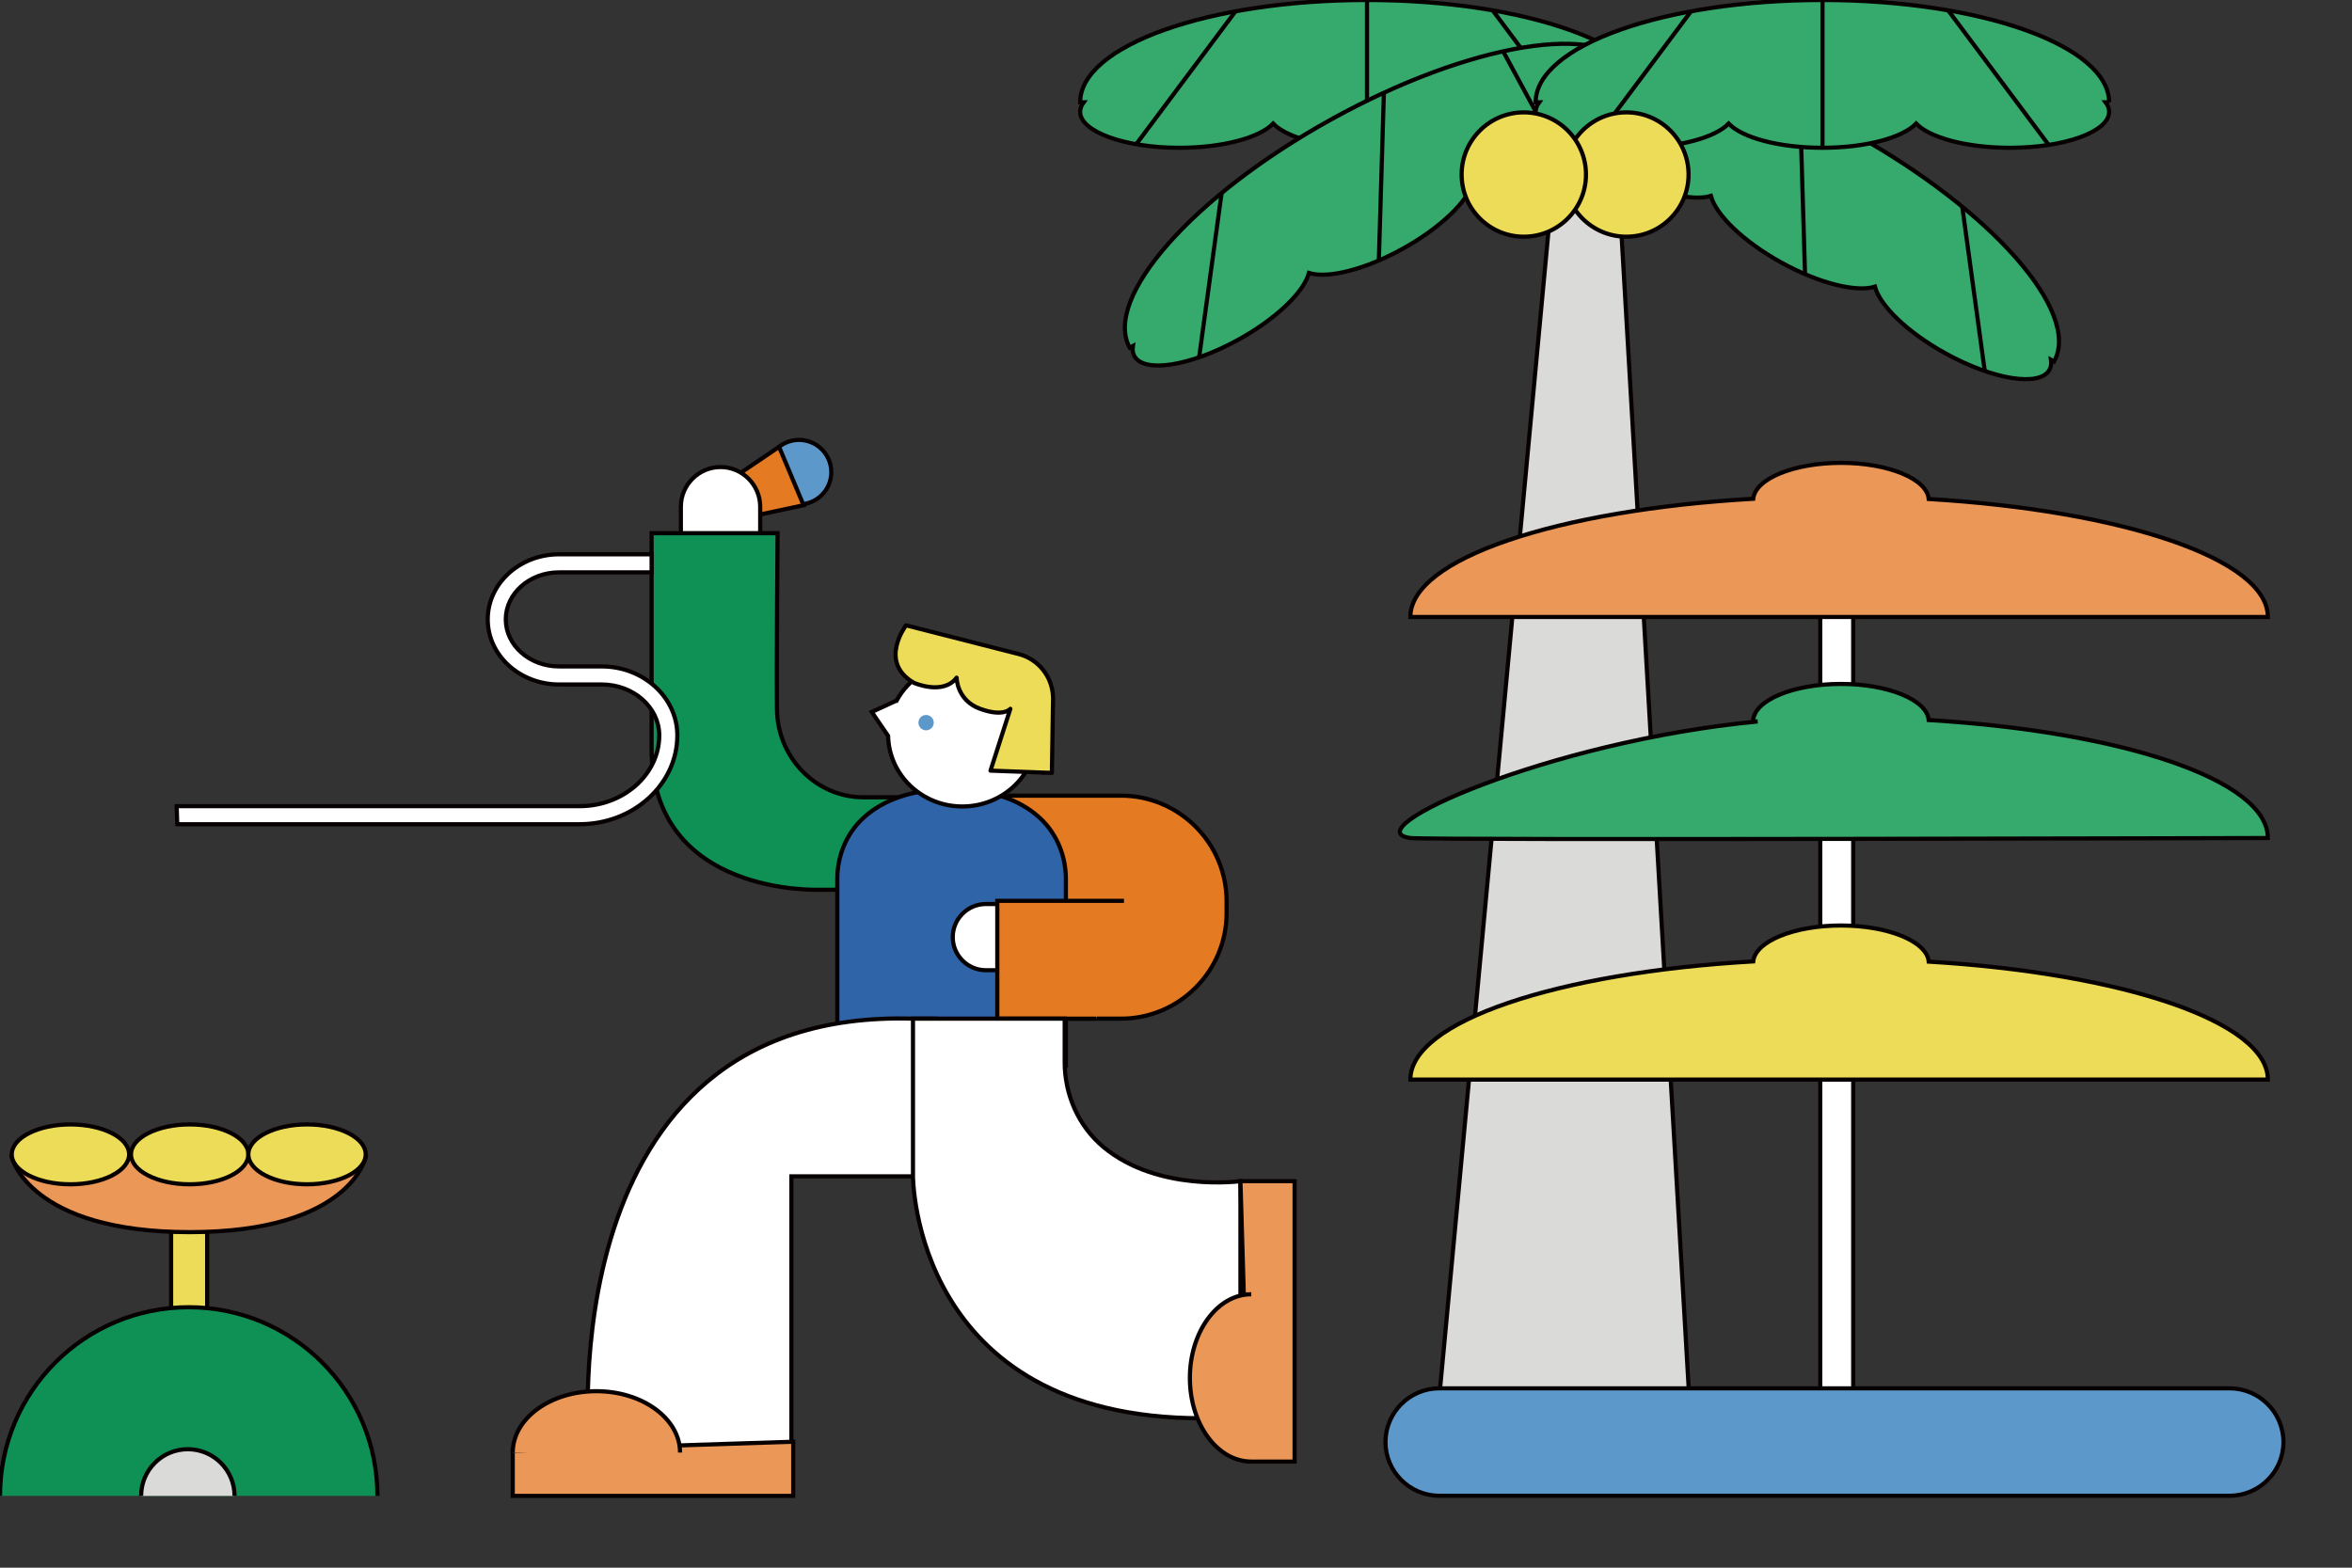 <?xml version="1.0" encoding="utf-8"?>
<!-- Generator: Adobe Illustrator 16.0.0, SVG Export Plug-In . SVG Version: 6.00 Build 0)  -->
<!DOCTYPE svg PUBLIC "-//W3C//DTD SVG 1.1//EN" "http://www.w3.org/Graphics/SVG/1.1/DTD/svg11.dtd">
<svg version="1.1" id="圖層_1" xmlns="http://www.w3.org/2000/svg" xmlns:xlink="http://www.w3.org/1999/xlink" x="0px" y="0px"
	 width="222px" height="148px" viewBox="0 0 222 148" enable-background="new 0 0 222 148" xml:space="preserve">
<rect x="0" y="0" width="222" height="148" fill="#333333" stroke="none"/>
<g>
	<polygon fill="#DADAD8" points="146.779,15.182 135.84,132.002 159.447,132.002 152.646,15.182 	"/>
	<polygon fill="none" stroke="#070001" stroke-width="0.393" stroke-miterlimit="10" points="146.779,15.182 135.84,132.002 
		159.447,132.002 152.646,15.182 	"/>
	<path fill="#36A96C" d="M156.08,9.657C156.08,4.324,143.963,0,129.017,0c-14.947,0-27.064,4.323-27.064,9.656h0.333
		c-0.216,0.286-0.333,0.587-0.333,0.898c0,1.877,4.193,3.398,9.366,3.398c4.098,0,7.578-0.955,8.85-2.285
		c1.271,1.33,4.751,2.285,8.849,2.285c4.098,0,7.579-0.955,8.848-2.285c1.271,1.33,4.752,2.285,8.85,2.285
		c5.172,0,9.365-1.521,9.365-3.398c0-0.311-0.117-0.612-0.332-0.898H156.08z"/>
	<path fill="none" stroke="#070001" stroke-width="0.393" stroke-miterlimit="10" d="M156.08,9.657
		C156.08,4.324,143.963,0,129.017,0c-14.947,0-27.064,4.323-27.064,9.656h0.333c-0.216,0.286-0.333,0.587-0.333,0.898
		c0,1.877,4.193,3.398,9.366,3.398c4.098,0,7.578-0.955,8.85-2.285c1.271,1.33,4.751,2.285,8.849,2.285
		c4.098,0,7.579-0.955,8.848-2.285c1.271,1.33,4.752,2.285,8.85,2.285c5.172,0,9.365-1.521,9.365-3.398
		c0-0.311-0.117-0.612-0.332-0.898H156.08z"/>
	<g>
		<defs>
			<path id="SVGID_1_" d="M101.953,9.657h0.333c-0.215,0.287-0.333,0.587-0.333,0.898c0,1.877,4.194,3.398,9.366,3.398
				c4.098,0,7.578-0.955,8.85-2.284c1.271,1.33,4.751,2.284,8.849,2.284c4.098,0,7.579-0.955,8.848-2.284
				c1.271,1.33,4.752,2.284,8.85,2.284c5.172,0,9.365-1.521,9.365-3.398c0-0.312-0.117-0.612-0.332-0.898h0.332
				C156.08,4.324,143.963,0,129.017,0C114.07,0,101.953,4.324,101.953,9.657"/>
		</defs>
		<clipPath id="SVGID_2_">
			<use xlink:href="#SVGID_1_"  overflow="visible"/>
		</clipPath>
		
			<line clip-path="url(#SVGID_2_)" fill="none" stroke="#070001" stroke-width="0.393" stroke-miterlimit="10" x1="117.959" y1="-0.731" x2="103.662" y2="18.413"/>
		
			<line clip-path="url(#SVGID_2_)" fill="none" stroke="#070001" stroke-width="0.393" stroke-miterlimit="10" x1="139.133" y1="-1.377" x2="153.43" y2="17.768"/>
		
			<line clip-path="url(#SVGID_2_)" fill="none" stroke="#070001" stroke-width="0.393" stroke-miterlimit="10" x1="129.029" y1="-1.538" x2="129.029" y2="16.858"/>
	</g>
	<path fill="#36A96C" d="M153.994,6.622c-2.584-4.666-15.277-2.581-28.356,4.657c-13.077,7.238-21.585,16.888-19.002,21.554
		l0.292-0.162c-0.05,0.355-0.007,0.675,0.144,0.947c0.909,1.643,5.314,0.943,9.84-1.562c3.585-1.984,6.168-4.505,6.636-6.284
		c1.756,0.548,5.264-0.301,8.848-2.286c3.586-1.984,6.168-4.505,6.637-6.284c1.756,0.548,5.264-0.302,8.848-2.286
		c4.527-2.505,7.459-5.867,6.549-7.509c-0.15-0.272-0.398-0.479-0.725-0.625L153.994,6.622z"/>
	<path fill="none" stroke="#070001" stroke-width="0.393" stroke-miterlimit="10" d="M153.994,6.622
		c-2.584-4.666-15.277-2.581-28.356,4.657c-13.077,7.238-21.585,16.888-19.002,21.554l0.292-0.162
		c-0.05,0.355-0.007,0.675,0.144,0.947c0.909,1.643,5.314,0.943,9.84-1.562c3.585-1.984,6.168-4.505,6.636-6.284
		c1.756,0.548,5.264-0.301,8.848-2.286c3.586-1.984,6.168-4.505,6.637-6.284c1.756,0.548,5.264-0.302,8.848-2.286
		c4.527-2.505,7.459-5.867,6.549-7.509c-0.15-0.272-0.398-0.479-0.725-0.625L153.994,6.622z"/>
	<g>
		<defs>
			<path id="SVGID_3_" d="M125.638,11.279c-13.077,7.238-21.585,16.888-19.002,21.554l0.291-0.161
				c-0.05,0.354-0.007,0.675,0.144,0.947c0.909,1.642,5.314,0.943,9.84-1.562c3.585-1.984,6.168-4.505,6.637-6.285
				c1.755,0.548,5.263-0.302,8.847-2.286c3.586-1.984,6.168-4.505,6.637-6.284c1.756,0.548,5.264-0.302,8.848-2.286
				c4.527-2.505,7.459-5.867,6.549-7.509c-0.15-0.272-0.398-0.479-0.725-0.625l0.289-0.161c-0.93-1.684-3.182-2.489-6.291-2.489
				C142.195,4.132,133.996,6.653,125.638,11.279"/>
		</defs>
		<clipPath id="SVGID_4_">
			<use xlink:href="#SVGID_3_"  overflow="visible"/>
		</clipPath>
		
			<line clip-path="url(#SVGID_4_)" fill="none" stroke="#070001" stroke-width="0.393" stroke-miterlimit="10" x1="115.61" y1="15.993" x2="112.372" y2="39.667"/>
		
			<line clip-path="url(#SVGID_4_)" fill="none" stroke="#070001" stroke-width="0.393" stroke-miterlimit="10" x1="139.031" y1="-0.421" x2="150.393" y2="20.599"/>
		
			<line clip-path="url(#SVGID_4_)" fill="none" stroke="#070001" stroke-width="0.393" stroke-miterlimit="10" x1="130.661" y1="7.479" x2="130.107" y2="25.867"/>
	</g>
	<path fill="#36A96C" d="M146.525,7.914c2.582-4.667,15.277-2.582,28.355,4.656c13.076,7.238,21.584,16.888,19.002,21.555
		l-0.291-0.162c0.049,0.354,0.008,0.675-0.145,0.947c-0.908,1.642-5.314,0.943-9.84-1.562c-3.586-1.984-6.168-4.505-6.635-6.284
		c-1.756,0.548-5.264-0.302-8.85-2.286c-3.584-1.984-6.168-4.505-6.635-6.284c-1.756,0.549-5.264-0.301-8.85-2.286
		c-4.525-2.504-7.457-5.867-6.549-7.509c0.15-0.272,0.398-0.479,0.727-0.625L146.525,7.914z"/>
	<path fill="none" stroke="#070001" stroke-width="0.393" stroke-miterlimit="10" d="M146.525,7.914
		c2.582-4.667,15.277-2.582,28.355,4.656c13.076,7.238,21.584,16.888,19.002,21.555l-0.291-0.162
		c0.049,0.354,0.008,0.675-0.145,0.947c-0.908,1.642-5.314,0.943-9.84-1.562c-3.586-1.984-6.168-4.505-6.635-6.284
		c-1.756,0.548-5.264-0.302-8.85-2.286c-3.584-1.984-6.168-4.505-6.635-6.284c-1.756,0.549-5.264-0.301-8.85-2.286
		c-4.525-2.504-7.457-5.867-6.549-7.509c0.15-0.272,0.398-0.479,0.727-0.625L146.525,7.914z"/>
	<g>
		<defs>
			<path id="SVGID_5_" d="M146.525,7.914l0.291,0.161c-0.328,0.146-0.576,0.352-0.727,0.625c-0.908,1.642,2.023,5.004,6.549,7.509
				c3.586,1.983,7.094,2.833,8.85,2.285c0.467,1.779,3.049,4.3,6.635,6.284c3.586,1.984,7.094,2.834,8.85,2.286
				c0.467,1.779,3.049,4.3,6.635,6.284c4.525,2.505,8.932,3.204,9.84,1.562c0.152-0.272,0.193-0.593,0.145-0.947l0.291,0.162
				c2.582-4.667-5.926-14.316-19.002-21.554c-8.357-4.626-16.557-7.146-22.063-7.146C149.709,5.425,147.457,6.23,146.525,7.914"/>
		</defs>
		<clipPath id="SVGID_6_">
			<use xlink:href="#SVGID_5_"  overflow="visible"/>
		</clipPath>
		
			<line clip-path="url(#SVGID_6_)" fill="none" stroke="#070001" stroke-width="0.393" stroke-miterlimit="10" x1="184.908" y1="17.285" x2="188.148" y2="40.958"/>
		
			<line clip-path="url(#SVGID_6_)" fill="none" stroke="#070001" stroke-width="0.393" stroke-miterlimit="10" x1="161.486" y1="0.871" x2="150.127" y2="21.891"/>
		
			<line clip-path="url(#SVGID_6_)" fill="none" stroke="#070001" stroke-width="0.393" stroke-miterlimit="10" x1="169.857" y1="8.771" x2="170.412" y2="27.159"/>
	</g>
	<path fill="#36A96C" d="M199.074,9.657C199.074,4.324,186.957,0,172.01,0s-27.063,4.323-27.063,9.656h0.332
		c-0.215,0.286-0.332,0.587-0.332,0.898c0,1.877,4.193,3.398,9.365,3.398c4.098,0,7.578-0.955,8.85-2.285
		c1.27,1.33,4.75,2.285,8.848,2.285s7.578-0.955,8.85-2.285c1.271,1.33,4.752,2.285,8.848,2.285c5.174,0,9.367-1.521,9.367-3.398
		c0-0.311-0.117-0.612-0.334-0.898H199.074z"/>
	<path fill="none" stroke="#070001" stroke-width="0.393" stroke-miterlimit="10" d="M199.074,9.657
		C199.074,4.324,186.957,0,172.01,0s-27.063,4.323-27.063,9.656h0.332c-0.215,0.286-0.332,0.587-0.332,0.898
		c0,1.877,4.193,3.398,9.365,3.398c4.098,0,7.578-0.955,8.85-2.285c1.27,1.33,4.75,2.285,8.848,2.285s7.578-0.955,8.85-2.285
		c1.271,1.33,4.752,2.285,8.848,2.285c5.174,0,9.367-1.521,9.367-3.398c0-0.311-0.117-0.612-0.334-0.898H199.074z"/>
	<g>
		<defs>
			<path id="SVGID_7_" d="M144.947,9.657h0.332c-0.215,0.287-0.332,0.587-0.332,0.898c0,1.877,4.193,3.398,9.365,3.398
				c4.098,0,7.578-0.955,8.85-2.284c1.27,1.33,4.75,2.284,8.848,2.284s7.578-0.955,8.85-2.284c1.271,1.33,4.752,2.284,8.848,2.284
				c5.174,0,9.367-1.521,9.367-3.398c0-0.312-0.117-0.612-0.334-0.898h0.334C199.074,4.324,186.957,0,172.01,0
				S144.947,4.324,144.947,9.657"/>
		</defs>
		<clipPath id="SVGID_8_">
			<use xlink:href="#SVGID_7_"  overflow="visible"/>
		</clipPath>
		
			<line clip-path="url(#SVGID_8_)" fill="none" stroke="#070001" stroke-width="0.393" stroke-miterlimit="10" x1="160.953" y1="-0.731" x2="146.654" y2="18.413"/>
		
			<line clip-path="url(#SVGID_8_)" fill="none" stroke="#070001" stroke-width="0.393" stroke-miterlimit="10" x1="182.125" y1="-1.377" x2="196.424" y2="17.768"/>
		
			<line clip-path="url(#SVGID_8_)" fill="none" stroke="#070001" stroke-width="0.393" stroke-miterlimit="10" x1="172.021" y1="-1.538" x2="172.021" y2="16.858"/>
	</g>
	<path fill="#EDDC57" d="M159.379,16.477c0,3.241-2.627,5.868-5.867,5.868s-5.869-2.627-5.869-5.868
		c0-3.241,2.629-5.868,5.869-5.868S159.379,13.236,159.379,16.477"/>
	<circle fill="none" stroke="#070001" stroke-width="0.393" stroke-miterlimit="10" cx="153.511" cy="16.477" r="5.868"/>
	<path fill="#EDDC57" d="M149.697,16.477c0,3.241-2.627,5.868-5.867,5.868c-3.242,0-5.869-2.627-5.869-5.868
		c0-3.241,2.627-5.868,5.869-5.868C147.07,10.609,149.697,13.236,149.697,16.477"/>
	<circle fill="none" stroke="#070001" stroke-width="0.393" stroke-miterlimit="10" cx="143.829" cy="16.477" r="5.868"/>
</g>
<g>
	<path fill="#FFFFFF" d="M173.365,138.953L173.365,138.953c-0.855,0-1.555-0.699-1.555-1.555V49.77c0-0.855,0.699-1.556,1.555-1.556
		s1.555,0.7,1.555,1.556v87.629C174.92,138.254,174.221,138.953,173.365,138.953"/>
	<path fill="none" stroke="#070001" stroke-width="0.393" stroke-miterlimit="10" d="M173.365,138.953L173.365,138.953
		c-0.855,0-1.555-0.699-1.555-1.555V49.77c0-0.855,0.699-1.556,1.555-1.556s1.555,0.7,1.555,1.556v87.629
		C174.92,138.254,174.221,138.953,173.365,138.953z"/>
	<path fill="#EA9757" d="M182.049,47.107c-0.166-1.895-3.811-3.41-8.283-3.41c-4.457,0-8.092,1.503-8.283,3.389
		c-18.465,1.057-32.363,5.651-32.363,11.16h80.938C214.057,52.772,200.336,48.201,182.049,47.107"/>
	<path fill="none" stroke="#070001" stroke-width="0.393" stroke-miterlimit="10" d="M182.049,47.107
		c-0.166-1.895-3.811-3.41-8.283-3.41c-4.457,0-8.092,1.503-8.283,3.389c-18.465,1.057-32.363,5.651-32.363,11.16h80.938
		C214.057,52.772,200.336,48.201,182.049,47.107z"/>
	<path fill="#36A96C" d="M182.049,67.977c-0.166-1.895-3.811-3.41-8.283-3.41c-4.58,0-8.291,1.587-8.291,3.544h0.422
		c-19.824,1.9-38.297,10.258-32.777,11.004c1.627,0.22,80.938,0,80.938,0C214.057,73.642,200.336,69.071,182.049,67.977"/>
	<path fill="none" stroke="#070001" stroke-width="0.393" stroke-miterlimit="10" d="M182.049,67.977
		c-0.166-1.895-3.811-3.41-8.283-3.41c-4.58,0-8.291,1.587-8.291,3.544h0.422c-19.824,1.9-38.297,10.258-32.777,11.004
		c1.627,0.22,80.938,0,80.938,0C214.057,73.642,200.336,69.071,182.049,67.977z"/>
	<path fill="#EDDC57" d="M182.049,90.783c-0.166-1.895-3.811-3.41-8.283-3.41c-4.457,0-8.092,1.504-8.283,3.389
		c-18.465,1.057-32.363,5.65-32.363,11.16h80.938C214.057,96.449,200.336,91.877,182.049,90.783"/>
	<path fill="none" stroke="#070001" stroke-width="0.393" stroke-miterlimit="10" d="M182.049,90.783
		c-0.166-1.895-3.811-3.41-8.283-3.41c-4.457,0-8.092,1.504-8.283,3.389c-18.465,1.057-32.363,5.65-32.363,11.16h80.938
		C214.057,96.449,200.336,91.877,182.049,90.783z"/>
	<path fill="#5D98CA" d="M210.457,141.209h-74.615c-2.789,0-5.071-2.281-5.071-5.07s2.282-5.072,5.071-5.072h74.615
		c2.791,0,5.072,2.283,5.072,5.072S213.248,141.209,210.457,141.209"/>
	<path fill="none" stroke="#070001" stroke-width="0.393" stroke-miterlimit="10" d="M210.457,141.209h-74.615
		c-2.789,0-5.071-2.281-5.071-5.07s2.282-5.072,5.071-5.072h74.615c2.791,0,5.072,2.283,5.072,5.072
		S213.248,141.209,210.457,141.209z"/>
</g>
<g>
	<path fill="#5D98CA" d="M76.597,47.383c-1.551,0.651-3.336-0.079-3.987-1.63s0.079-3.336,1.63-3.987
		c1.551-0.651,3.336,0.079,3.987,1.63C78.878,44.947,78.148,46.732,76.597,47.383"/>
	<circle fill="none" stroke="#070001" stroke-width="0.393" stroke-miterlimit="10" cx="75.419" cy="44.574" r="3.045"/>
	<polygon fill="#E47B22" points="73.535,42.185 75.847,47.698 67.256,49.526 66.245,47.116 	"/>
	<polygon fill="none" stroke="#070001" stroke-width="0.393" stroke-miterlimit="10" points="73.535,42.185 75.847,47.698 
		67.256,49.526 66.245,47.116 	"/>
	<path fill="#FFFFFF" d="M64.266,52.851v-5.017c0-2.059,1.685-3.743,3.743-3.743c2.059,0,3.743,1.684,3.743,3.743v5.017
		c0,2.059-1.684,3.743-3.743,3.743C65.95,56.594,64.266,54.91,64.266,52.851"/>
	<path fill="none" stroke="#070001" stroke-width="0.393" stroke-miterlimit="10" d="M64.266,52.851v-5.017
		c0-2.059,1.685-3.743,3.743-3.743c2.059,0,3.743,1.684,3.743,3.743v5.017c0,2.059-1.684,3.743-3.743,3.743
		C65.95,56.594,64.266,54.91,64.266,52.851z"/>
	<path fill="#0F9054" d="M73.396,50.334c0,0-0.104,11.807-0.058,16.634c0.042,4.367,3.417,8.078,7.78,8.291
		c0.138,0.007,0.277,0.011,0.417,0.011h15.588v8.728H77.412c0,0-15.91,0.697-15.91-13.333V50.334H73.396z"/>
	<path fill="none" stroke="#070001" stroke-width="0.393" stroke-miterlimit="10" d="M73.396,50.334c0,0-0.104,11.807-0.058,16.634
		c0.042,4.367,3.417,8.078,7.78,8.291c0.138,0.007,0.277,0.011,0.417,0.011h15.588v8.728H77.412c0,0-15.91,0.697-15.91-13.333
		V50.334H73.396z"/>
	<path fill="#E47B22" d="M105.816,96.168H92.261c-5.478,0-9.959-4.482-9.959-9.961v-1.133c0-5.477,4.482-9.959,9.959-9.959h13.555
		c5.478,0,9.959,4.482,9.959,9.959v1.133C115.775,91.686,111.293,96.168,105.816,96.168"/>
	<path fill="none" stroke="#070001" stroke-width="0.393" stroke-miterlimit="10" d="M105.816,96.168H92.261
		c-5.478,0-9.959-4.482-9.959-9.961v-1.133c0-5.477,4.482-9.959,9.959-9.959h13.555c5.478,0,9.959,4.482,9.959,9.959v1.133
		C115.775,91.686,111.293,96.168,105.816,96.168z"/>
	<path fill="#3064A8" d="M98.25,77.317c-1.534-1.466-4.061-2.749-8.197-2.841v-0.009c-0.08,0-0.156,0.004-0.234,0.004
		c-0.079,0-0.154-0.004-0.234-0.004v0.009c-4.137,0.092-6.664,1.375-8.198,2.841c-1.536,1.469-2.355,3.533-2.355,5.658v17.627
		h10.553h0.469h10.553V82.975C100.606,80.85,99.786,78.786,98.25,77.317"/>
	<path fill="none" stroke="#070001" stroke-width="0.393" stroke-miterlimit="10" d="M98.25,77.317
		c-1.534-1.466-4.061-2.749-8.197-2.841v-0.009c-0.08,0-0.156,0.004-0.234,0.004c-0.079,0-0.154-0.004-0.234-0.004v0.009
		c-4.137,0.092-6.664,1.375-8.198,2.841c-1.536,1.469-2.355,3.533-2.355,5.658v17.627h10.553h0.469h10.553V82.975
		C100.606,80.85,99.786,78.786,98.25,77.317z"/>
	<path fill="#FFFFFF" d="M99.616,89.295h-1.562c-0.641,0-1.165-0.523-1.165-1.164s0.524-1.164,1.165-1.164h1.562
		c0.641,0,1.165,0.523,1.165,1.164S100.257,89.295,99.616,89.295"/>
	<path fill="none" stroke="#070001" stroke-width="0.393" stroke-miterlimit="10" d="M99.616,89.295h-1.562
		c-0.641,0-1.165-0.523-1.165-1.164s0.524-1.164,1.165-1.164h1.562c0.641,0,1.165,0.523,1.165,1.164S100.257,89.295,99.616,89.295z"
		/>
	<path fill="#FFFFFF" d="M95.212,91.596h-2.159c-1.719,0-3.125-1.406-3.125-3.125s1.406-3.125,3.125-3.125h2.159
		c1.718,0,3.125,1.406,3.125,3.125S96.93,91.596,95.212,91.596"/>
	<path fill="none" stroke="#070001" stroke-width="0.393" stroke-miterlimit="10" d="M95.212,91.596h-2.159
		c-1.719,0-3.125-1.406-3.125-3.125s1.406-3.125,3.125-3.125h2.159c1.718,0,3.125,1.406,3.125,3.125S96.93,91.596,95.212,91.596z"/>
	<polyline fill="#E47B22" points="106.09,85.045 94.132,85.045 94.132,96.168 103.473,96.168 	"/>
	<polyline fill="none" stroke="#070001" stroke-width="0.393" stroke-miterlimit="10" points="106.09,85.045 94.132,85.045 
		94.132,96.168 103.473,96.168 	"/>
	<path fill="#FFFFFF" d="M90.834,62.5c-2.693,0-5.029,1.476-6.205,3.639l-0.003-0.001l-2.342,1.078l1.542,2.257
		c0.086,3.693,3.188,6.663,7.009,6.663c3.875,0,7.016-3.053,7.016-6.818C97.851,65.552,94.709,62.5,90.834,62.5"/>
	<path fill="none" stroke="#070001" stroke-width="0.393" stroke-miterlimit="10" d="M90.834,62.5
		c-2.693,0-5.029,1.476-6.205,3.639l-0.003-0.001l-2.342,1.078l1.542,2.257c0.086,3.693,3.188,6.663,7.009,6.663
		c3.875,0,7.016-3.053,7.016-6.818C97.851,65.552,94.709,62.5,90.834,62.5z"/>
	<path fill="#EDDC57" d="M99.394,66.068l0.004-0.259l-0.005,0.001c-0.054-1.9-1.355-3.583-3.252-4.066l-10.619-2.71
		c0,0-2.664,3.473,0.745,5.433c0,0,2.749,1.214,4.027-0.491c0,0,0,2.131,2.216,2.94s2.855,0,2.855,0l-1.875,5.837l4.883,0.18
		c0.035,0.011,0.067,0.023,0.102,0.033l0.004-0.029l0.806,0.029l0.108-6.838C99.394,66.109,99.394,66.089,99.394,66.068"/>
	
		<path fill="none" stroke="#070001" stroke-width="0.393" stroke-linecap="round" stroke-linejoin="round" stroke-miterlimit="10" d="
		M99.394,66.068l0.004-0.259l-0.005,0.001c-0.054-1.9-1.355-3.583-3.252-4.066l-10.619-2.71c0,0-2.664,3.473,0.745,5.433
		c0,0,2.749,1.214,4.027-0.491c0,0,0,2.131,2.216,2.94s2.855,0,2.855,0l-1.875,5.837l4.883,0.18
		c0.035,0.011,0.067,0.023,0.102,0.033l0.004-0.029l0.806,0.029l0.108-6.838C99.394,66.109,99.394,66.089,99.394,66.068z"/>
	<path fill="#5D98CA" d="M88.137,68.224c0,0.4-0.325,0.724-0.725,0.724s-0.724-0.324-0.724-0.724s0.324-0.725,0.724-0.725
		S88.137,67.824,88.137,68.224"/>
	<path fill="#FFFFFF" d="M88.334,111.053H74.699v25.566H55.609c0,0-3.977-41.475,30.566-40.451h2.159V111.053z"/>
	<path fill="none" stroke="#070001" stroke-width="0.393" stroke-miterlimit="10" d="M88.334,111.053H74.699v25.566H55.609
		c0,0-3.977-41.475,30.566-40.451h2.159V111.053z"/>
	<path fill="#FFFFFF" d="M86.175,96.168v14.885c0,0,0,22.84,27.271,22.84h3.636v-22.385c0,0-7.771,1.07-12.922-3.215
		c-2.37-1.973-3.667-4.951-3.667-8.033v-4.092H86.175z"/>
	<path fill="none" stroke="#070001" stroke-width="0.393" stroke-miterlimit="10" d="M86.175,96.168v14.885
		c0,0,0,22.84,27.271,22.84h3.636v-22.385c0,0-7.771,1.07-12.922-3.215c-2.37-1.973-3.667-4.951-3.667-8.033v-4.092H86.175z"/>
	<polygon fill="#EA9757" points="122.195,137.982 117.869,137.982 117.082,111.508 122.195,111.508 	"/>
	<polygon fill="none" stroke="#070001" stroke-width="0.393" stroke-miterlimit="10" points="122.195,137.982 117.869,137.982 
		117.082,111.508 122.195,111.508 	"/>
	<path fill="#EA9757" d="M118.105,137.982c-3.2,0-5.795-3.535-5.795-7.896s2.595-7.898,5.795-7.898"/>
	<path fill="none" stroke="#070001" stroke-width="0.393" stroke-miterlimit="10" d="M118.105,137.982
		c-3.2,0-5.795-3.535-5.795-7.896s2.595-7.898,5.795-7.898"/>
	<polygon fill="#EA9757" points="48.395,141.223 48.395,136.959 74.87,136.109 74.87,141.223 	"/>
	<polygon fill="none" stroke="#070001" stroke-width="0.393" stroke-miterlimit="10" points="48.395,141.223 48.395,136.959 
		74.87,136.109 74.87,141.223 	"/>
	<path fill="#EA9757" d="M48.395,137.133c0-3.199,3.536-5.795,7.897-5.795c4.362,0,7.897,2.596,7.897,5.795"/>
	<path fill="none" stroke="#070001" stroke-width="0.393" stroke-miterlimit="10" d="M48.395,137.133
		c0-3.199,3.536-5.795,7.897-5.795c4.362,0,7.897,2.596,7.897,5.795"/>
	<path fill="#FFFFFF" d="M54.708,77.811H16.729l-0.052-1.704h38.031c4.146,0,7.518-2.997,7.518-6.681
		c0-2.65-2.438-4.807-5.436-4.807h-4.023c-3.712,0-6.732-2.756-6.732-6.144c0-3.388,3.02-6.145,6.732-6.145h8.736v1.705h-8.736
		c-2.773,0-5.028,1.991-5.028,4.44c0,2.448,2.255,4.44,5.028,4.44h4.023c3.937,0,7.141,2.921,7.141,6.511
		C63.93,74.05,59.793,77.811,54.708,77.811"/>
	<path fill="none" stroke="#070001" stroke-width="0.393" stroke-miterlimit="10" d="M54.708,77.811H16.729l-0.052-1.704h38.031
		c4.146,0,7.518-2.997,7.518-6.681c0-2.65-2.438-4.807-5.436-4.807h-4.023c-3.712,0-6.732-2.756-6.732-6.144
		c0-3.388,3.02-6.145,6.732-6.145h8.736v1.705h-8.736c-2.773,0-5.028,1.991-5.028,4.44c0,2.448,2.255,4.44,5.028,4.44h4.023
		c3.937,0,7.141,2.921,7.141,6.511C63.93,74.05,59.793,77.811,54.708,77.811z"/>
</g>
<g>
	<path fill="#EDDC57" d="M17.852,133.563L17.852,133.563c-0.935,0-1.701-0.766-1.701-1.701v-17.502c0-0.936,0.766-1.701,1.701-1.701
		c0.936,0,1.701,0.766,1.701,1.701v17.502C19.553,132.797,18.787,133.563,17.852,133.563"/>
	<path fill="none" stroke="#070001" stroke-width="0.393" stroke-miterlimit="10" d="M17.852,133.563L17.852,133.563
		c-0.935,0-1.701-0.766-1.701-1.701v-17.502c0-0.936,0.766-1.701,1.701-1.701c0.936,0,1.701,0.766,1.701,1.701v17.502
		C19.553,132.797,18.787,133.563,17.852,133.563z"/>
	<path fill="#0F9054" d="M0,141.223c0-9.838,7.976-17.813,17.813-17.813s17.813,7.975,17.813,17.813"/>
	<path fill="none" stroke="#070001" stroke-width="0.393" stroke-miterlimit="10" d="M0,141.223
		c0-9.838,7.976-17.813,17.813-17.813s17.813,7.975,17.813,17.813"/>
	<path fill="#DADAD8" d="M13.32,141.223c0-2.434,1.974-4.408,4.408-4.408c2.435,0,4.409,1.975,4.409,4.408"/>
	<path fill="none" stroke="#070001" stroke-width="0.393" stroke-miterlimit="10" d="M13.32,141.223
		c0-2.434,1.974-4.408,4.408-4.408c2.435,0,4.409,1.975,4.409,4.408"/>
	<path fill="#EA9757" d="M1.111,109.244c0,0,1.641,7.078,16.799,7.078c15.158,0,16.606-7.078,16.606-7.078H1.111z"/>
	<path fill="none" stroke="#070001" stroke-width="0.393" stroke-miterlimit="10" d="M1.111,109.244c0,0,1.641,7.078,16.799,7.078
		c15.158,0,16.606-7.078,16.606-7.078H1.111z"/>
	<path fill="#EDDC57" d="M12.187,108.979c0,1.561-2.479,2.826-5.538,2.826c-3.059,0-5.538-1.266-5.538-2.826
		s2.479-2.828,5.538-2.828C9.707,106.15,12.187,107.418,12.187,108.979"/>
	
		<ellipse fill="none" stroke="#070001" stroke-width="0.393" stroke-miterlimit="10" cx="6.649" cy="108.979" rx="5.538" ry="2.826"/>
	<path fill="#EDDC57" d="M23.441,108.979c0,1.561-2.479,2.826-5.538,2.826c-3.059,0-5.539-1.266-5.539-2.826
		s2.479-2.828,5.539-2.828C20.961,106.15,23.441,107.418,23.441,108.979"/>
	
		<ellipse fill="none" stroke="#070001" stroke-width="0.393" stroke-miterlimit="10" cx="17.903" cy="108.979" rx="5.538" ry="2.826"/>
	<path fill="#EDDC57" d="M34.517,108.979c0,1.561-2.479,2.826-5.538,2.826s-5.538-1.266-5.538-2.826s2.479-2.828,5.538-2.828
		S34.517,107.418,34.517,108.979"/>
	
		<ellipse fill="none" stroke="#070001" stroke-width="0.393" stroke-miterlimit="10" cx="28.979" cy="108.979" rx="5.538" ry="2.826"/>
</g>
</svg>
